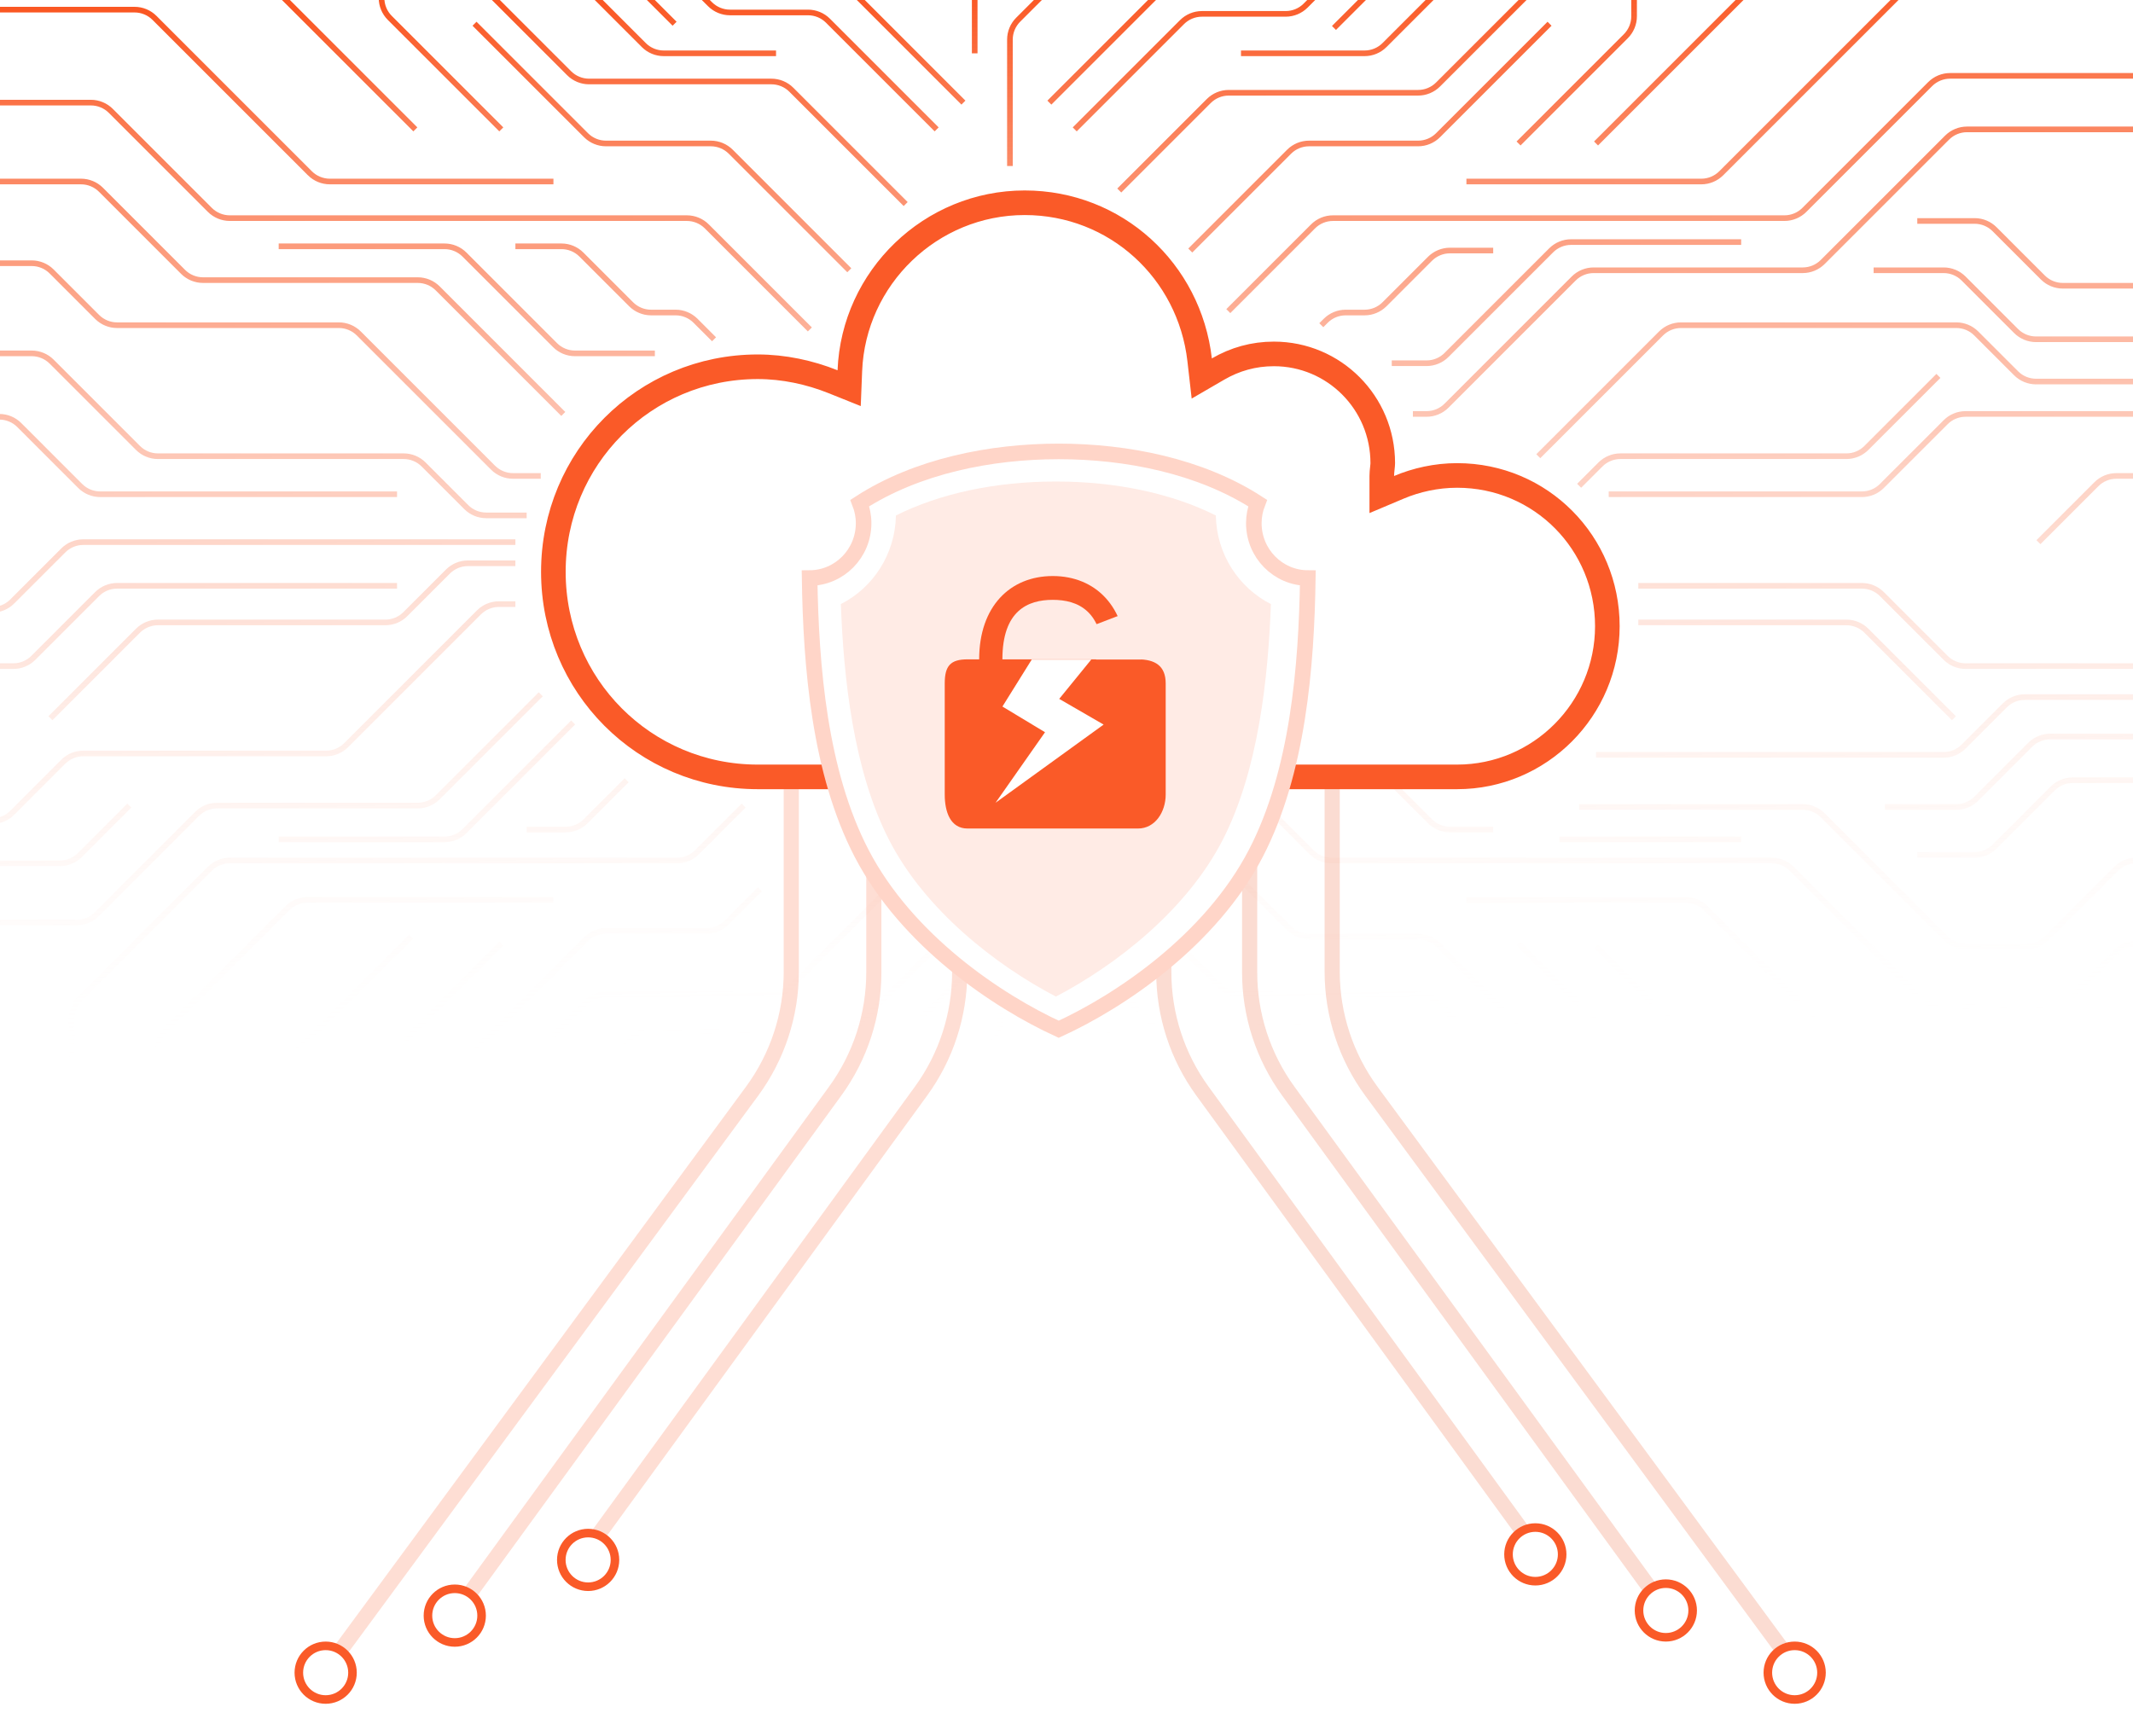 <svg width="274" height="223" viewBox="0 0 274 223" fill="none" xmlns="http://www.w3.org/2000/svg">
<path d="M129.733 21.329V5.091C129.733 4.131 130.114 3.211 130.793 2.532L136.998 -3.673C137.677 -4.352 138.058 -5.273 138.058 -6.233V-35.501M134.801 13.184L153.468 -5.483C154.147 -6.162 154.528 -7.083 154.528 -8.043V-14.636C154.528 -15.596 154.147 -16.517 153.468 -17.196L146.901 -23.763C146.222 -24.442 145.841 -25.362 145.841 -26.322V-35.501M138.058 16.623L151.839 2.842C152.518 2.164 153.439 1.782 154.399 1.782H165.155C166.115 1.782 167.036 1.401 167.715 0.722L173.92 -5.483C174.599 -6.162 174.98 -7.083 174.98 -8.043V-42.379M156.338 -1.838L163.06 -8.56C163.739 -9.239 164.121 -10.159 164.121 -11.119V-39.845M159.415 6.85H175.29C176.251 6.85 177.171 6.469 177.85 5.79L189.123 -5.483C189.802 -6.162 190.183 -7.083 190.183 -8.043V-21.514C190.183 -22.474 190.564 -23.395 191.243 -24.073L201.223 -34.053M171.36 3.592L180.435 -5.483C181.114 -6.162 181.496 -7.083 181.496 -8.043V-46.723M143.779 24.477L155.278 12.978C155.957 12.299 156.877 11.918 157.837 11.918H182.168C183.128 11.918 184.049 11.536 184.728 10.857L197.991 -2.406C198.67 -3.085 199.051 -4.006 199.051 -4.966V-17.813C199.051 -18.821 199.471 -19.783 200.21 -20.468L216.426 -35.501M152.899 32.188L165.594 19.493C166.273 18.815 167.194 18.433 168.154 18.433H182.168C183.128 18.433 184.049 18.052 184.728 17.373L199.051 3.049M188.373 23.32H218.547C219.507 23.32 220.427 22.939 221.106 22.26L244.143 -0.777C244.822 -1.456 245.203 -2.377 245.203 -3.337V-39.845M195.07 18.433L208.851 4.652C209.529 3.974 209.911 3.053 209.911 2.093V-14.455C209.911 -15.415 210.292 -16.336 210.971 -17.015L228.01 -34.053M205.024 18.433L232.017 -8.56C232.696 -9.239 233.077 -10.159 233.077 -11.119V-35.501M157.786 39.971L168.671 29.086C169.35 28.407 170.271 28.026 171.231 28.026H229.225C230.185 28.026 231.106 27.644 231.785 26.965L247.944 10.806C248.623 10.127 249.544 9.746 250.504 9.746H287.012M169.731 41.781L170.3 41.212C170.979 40.533 171.9 40.152 172.86 40.152H175.29C176.251 40.152 177.171 39.77 177.85 39.092L183.693 33.248C184.372 32.57 185.293 32.188 186.253 32.188H191.812M178.781 46.667H183.254C184.214 46.667 185.135 46.286 185.814 45.607L199.258 32.163C199.937 31.484 200.858 31.102 201.818 31.102H223.666M181.496 53.183L183.254 53.183C184.214 53.183 185.135 52.802 185.814 52.123L202.154 35.782C202.833 35.103 203.753 34.722 204.714 34.722H231.578C232.538 34.722 233.459 34.341 234.137 33.662L250.116 17.683C250.795 17.005 251.715 16.623 252.675 16.623H301.672M197.604 58.613L213.375 42.841C214.054 42.162 214.975 41.781 215.935 41.781H251.306C252.266 41.781 253.186 42.162 253.865 42.841L258.984 47.96C259.663 48.639 260.584 49.02 261.544 49.02H284.297M240.679 34.722H249.677C250.637 34.722 251.557 35.103 252.236 35.782L258.984 42.53C259.663 43.209 260.584 43.591 261.544 43.591H284.297M246.289 28.388H253.658C254.619 28.388 255.539 28.769 256.218 29.448L262.423 35.653C263.102 36.332 264.023 36.713 264.983 36.713H290.089M202.852 62.413L205.593 59.673C206.272 58.994 207.192 58.613 208.152 58.613H237.189C238.149 58.613 239.069 58.231 239.748 57.552L249.004 48.296M261.854 69.653L269.301 62.207C269.98 61.528 270.9 61.147 271.86 61.147H282.668M206.653 63.499H239.179C240.139 63.499 241.06 63.118 241.739 62.439L249.935 54.243C250.614 53.564 251.534 53.183 252.494 53.183H275.791M210.454 79.969L237.189 79.969C238.149 79.969 239.069 80.351 239.748 81.029L250.995 92.276M210.454 75.264L239.179 75.264C240.139 75.264 241.06 75.645 241.739 76.324L249.935 84.52C250.614 85.199 251.534 85.58 252.494 85.58H284.297M205.024 96.982C215.731 96.982 242.992 96.982 249.679 96.982C250.639 96.982 251.557 96.601 252.236 95.922L257.536 90.622C258.215 89.943 259.136 89.562 260.096 89.562H287.012M242.127 103.679H251.306C252.266 103.679 253.186 103.297 253.865 102.619L260.794 95.69C261.473 95.011 262.394 94.629 263.354 94.629H298.414M246.289 109.832H253.658C254.619 109.832 255.539 109.451 256.218 108.772L263.69 101.3C264.369 100.621 265.29 100.24 266.25 100.24H292.26M202.852 103.679H231.578C232.538 103.679 233.459 104.06 234.137 104.739L249.935 120.536C250.614 121.215 251.534 121.597 252.494 121.597H260.355C261.315 121.597 262.236 121.215 262.915 120.536L271.835 111.617C272.513 110.938 273.434 110.556 274.394 110.556H288.46M200.318 107.842H223.666M169.731 96.982L170.3 97.551C170.979 98.23 171.9 98.611 172.86 98.611H175.29C176.251 98.611 177.171 98.993 177.85 99.671L183.693 105.514C184.372 106.193 185.293 106.575 186.253 106.575H191.812M160.32 101.326L168.49 109.496C169.169 110.175 170.09 110.556 171.05 110.556H227.596C228.556 110.556 229.477 110.938 230.156 111.617L246.858 128.319C247.537 128.998 248.458 129.379 249.418 129.379H263.251C264.211 129.379 265.132 128.998 265.81 128.319L271.835 122.295C272.513 121.616 273.434 121.235 274.394 121.235H295.337M188.373 115.624H216.556C217.516 115.624 218.437 116.005 219.115 116.684L241.066 138.635C241.745 139.314 242.666 139.695 243.626 139.695H287.012M205.024 121.597L229.664 146.237C230.343 146.916 231.264 147.297 232.224 147.297H261.984C262.944 147.297 263.865 147.678 264.544 148.357L282.668 166.482M195.07 121.235L209.393 135.558C210.072 136.237 210.454 137.158 210.454 138.118V151.227C210.454 152.187 210.835 153.108 211.514 153.787L218.986 161.259C219.665 161.938 220.585 162.319 221.545 162.319H233.931C234.891 162.319 235.811 162.7 236.49 163.379L257.692 184.581M152.899 106.575L165.594 119.27C166.273 119.948 167.194 120.33 168.154 120.33H182.168C183.128 120.33 184.049 120.711 184.728 121.39L198.146 134.809M142.04 112.004L156.726 126.69C157.405 127.369 158.325 127.75 159.285 127.75H182.168C183.128 127.75 184.049 128.132 184.728 128.81L197.991 142.074C198.67 142.753 199.051 143.674 199.051 144.634V157.381C199.051 158.341 199.433 159.262 200.112 159.94L207.946 167.774C208.624 168.453 209.545 168.835 210.505 168.835H225.062C226.022 168.835 226.943 169.216 227.622 169.895L233.077 175.35M159.415 131.37H175.29C176.251 131.37 177.171 131.751 177.85 132.43L189.485 144.065C190.164 144.744 190.545 145.664 190.545 146.624V160.82C190.545 161.78 190.926 162.7 191.605 163.379L202.852 174.626M171.36 134.809L180.616 144.065C181.295 144.744 181.677 145.664 181.677 146.624V172.454M138.058 121.597L152.02 135.558C152.699 136.237 153.62 136.619 154.58 136.619H165.155C166.115 136.619 167.036 137 167.715 137.679L174.101 144.065C174.78 144.744 175.161 145.664 175.161 146.624V174.626M156.338 139.695L162.879 146.237C163.558 146.916 163.94 147.836 163.94 148.796V189.105M134.801 125.397L153.468 144.065C154.147 144.744 154.528 145.664 154.528 146.624V153.58C154.528 154.54 154.147 155.461 153.468 156.14L148.349 161.259C147.67 161.938 147.289 162.858 147.289 163.818V172.454M131.905 118.52V127.88C131.905 128.84 132.286 129.761 132.965 130.439L139.894 137.368C140.573 138.047 140.954 138.968 140.954 139.928V145.798C140.954 146.758 140.573 147.678 139.894 148.357L129.526 158.725C128.847 159.404 128.466 160.325 128.466 161.285V172.454M128.466 118.52V130.957C128.466 131.917 128.085 132.837 127.406 133.516L118.848 142.074C118.169 142.753 117.788 143.674 117.788 144.634V153.58C117.788 154.54 118.169 155.461 118.848 156.14L123.967 161.259C124.646 161.938 125.027 162.858 125.027 163.818V172.454M123.76 125.397L105.093 144.065C104.414 144.744 104.032 145.664 104.032 146.624V153.58C104.032 154.54 104.414 155.461 105.093 156.14L110.212 161.259C110.891 161.938 111.272 162.858 111.272 163.818V172.454M120.321 121.597L106.36 135.558C105.681 136.237 104.76 136.619 103.8 136.619H93.768C92.808 136.619 91.887 137 91.208 137.679L84.822 144.065C84.143 144.744 83.762 145.664 83.762 146.624V172.454M102.585 139.695L96.043 146.237C95.364 146.916 94.983 147.836 94.983 148.796V175.35M99.689 132.456H83.632C82.672 132.456 81.751 132.837 81.073 133.516L70.524 144.065C69.845 144.744 69.464 145.664 69.464 146.624V160.82C69.464 161.78 69.082 162.7 68.403 163.379L55.166 176.617M86.658 134.809L77.401 144.065C76.723 144.744 76.341 145.664 76.341 146.624V174.626M116.34 112.004L101.654 126.69C100.975 127.369 100.054 127.75 99.094 127.75H77.841C76.881 127.75 75.96 128.132 75.281 128.81L62.017 142.074C61.339 142.753 60.957 143.674 60.957 144.634V158.286C60.957 159.246 60.576 160.167 59.897 160.845L43.401 177.341M97.615 114.259L93.328 118.546C92.65 119.224 91.729 119.606 90.769 119.606H77.841C76.881 119.606 75.96 119.987 75.281 120.666L60.957 134.99M64.396 121.235L50.072 135.558C49.393 136.237 49.012 137.158 49.012 138.118V151.227C49.012 152.187 48.631 153.108 47.952 153.787L30.189 171.549M52.813 120.33L29.078 144.065C28.399 144.744 28.017 145.664 28.017 146.624V160.82C28.017 161.78 27.636 162.7 26.957 163.379L18.787 171.549M71.093 115.624H39.471C38.511 115.624 37.59 116.005 36.911 116.684L21.295 132.301C20.616 132.98 20.235 133.9 20.235 134.86V151.227C20.235 152.187 19.854 153.108 19.175 153.787L1.412 171.549M95.526 103.498L89.528 109.496C88.849 110.175 87.928 110.556 86.968 110.556H29.517C28.557 110.556 27.636 110.938 26.957 111.617L10.255 128.319C9.576 128.998 9.195 129.918 9.195 130.878V143.626C9.195 144.586 8.813 145.506 8.134 146.185L-20.307 174.626M80.504 100.24L75.23 105.514C74.551 106.193 73.63 106.575 72.67 106.575H67.654M73.626 92.82L59.665 106.781C58.986 107.46 58.065 107.842 57.105 107.842H35.8M69.464 89.2L56.226 102.438C55.547 103.116 54.626 103.498 53.666 103.498H27.888C26.928 103.498 26.007 103.879 25.328 104.558L12.427 117.46C11.748 118.138 10.827 118.52 9.867 118.52H-24.65M16.615 103.498L10.255 109.858C9.576 110.537 8.655 110.918 7.695 110.918H-24.65M66.206 77.616L64.085 77.616C63.126 77.616 62.205 77.998 61.526 78.677L44.462 95.741C43.783 96.42 42.862 96.801 41.902 96.801H10.694C9.734 96.801 8.813 97.183 8.134 97.861L1.567 104.428C0.888 105.107 -0.032 105.489 -0.992 105.489H-26.641M66.206 72.368L60.104 72.368C59.144 72.368 58.223 72.749 57.544 73.428L52.063 78.909C51.384 79.588 50.464 79.969 49.504 79.969H20.286C19.326 79.969 18.405 80.351 17.727 81.029L6.48 92.276M51.003 75.264H15.038C14.078 75.264 13.157 75.645 12.478 76.324L4.282 84.52C3.603 85.199 2.683 85.58 1.723 85.58H-39.672M66.206 69.653L10.694 69.653C9.734 69.653 8.813 70.034 8.134 70.713L1.567 77.28C0.888 77.959 -0.032 78.34 -0.992 78.34H-28.27M67.654 66.214L62.457 66.214C61.497 66.214 60.576 65.833 59.897 65.154L54.416 59.673C53.737 58.994 52.816 58.613 51.856 58.613H20.286C19.326 58.613 18.405 58.231 17.727 57.552L6.635 46.461C5.956 45.782 5.035 45.401 4.075 45.401H-33.157M51.003 63.499H12.866C11.906 63.499 10.985 63.118 10.306 62.439L2.472 54.605C1.793 53.926 0.873 53.545 -0.087 53.545H-30.261M69.464 61.147L65.895 61.147C64.935 61.147 64.015 60.765 63.336 60.086L46.09 42.841C45.412 42.162 44.491 41.781 43.531 41.781H15.038C14.078 41.781 13.157 41.399 12.478 40.721L6.635 34.877C5.956 34.199 5.035 33.817 4.075 33.817H-23.383M72.359 53.183L56.226 37.049C55.547 36.37 54.626 35.989 53.666 35.989H26.078C25.118 35.989 24.197 35.608 23.518 34.929L12.97 24.38C12.291 23.701 11.37 23.32 10.41 23.32H-26.641M84.124 45.401L73.859 45.401C72.899 45.401 71.978 45.019 71.299 44.34L59.665 32.706C58.986 32.027 58.065 31.645 57.105 31.645H35.8M91.725 43.591L89.347 41.212C88.668 40.533 87.747 40.152 86.787 40.152H83.632C82.672 40.152 81.751 39.77 81.073 39.092L74.687 32.706C74.008 32.027 73.087 31.645 72.127 31.645H66.206M104.032 42.324L90.795 29.086C90.116 28.407 89.195 28.026 88.235 28.026H29.517C28.557 28.026 27.636 27.644 26.957 26.965L14.236 14.245C13.558 13.566 12.637 13.184 11.677 13.184H-30.261M71.093 23.32H42.367C41.407 23.32 40.486 22.939 39.807 22.26L19.847 2.3C19.168 1.621 18.248 1.239 17.288 1.239H-21.755M53.356 16.623L35.955 -0.777C35.276 -1.456 34.895 -2.377 34.895 -3.337V-46.723M64.396 16.623L50.072 2.3C49.393 1.621 49.012 0.7 49.012 -0.26V-35.501M109.1 34.722L93.871 19.493C93.193 18.815 92.272 18.433 91.312 18.433H77.841C76.881 18.433 75.96 18.052 75.281 17.373L60.957 3.049M116.34 26.216L101.654 11.53C100.975 10.851 100.054 10.47 99.094 10.47H75.669C74.709 10.47 73.788 10.088 73.109 9.409L59.665 -4.035C58.986 -4.714 58.604 -5.635 58.604 -6.595V-45.456M99.689 6.85H85.261C84.301 6.85 83.38 6.469 82.702 5.79L68.714 -8.198C68.035 -8.877 67.654 -9.797 67.654 -10.757V-46.723M86.658 3.049L78.125 -5.483C77.447 -6.162 77.065 -7.083 77.065 -8.043V-35.501M120.321 16.623L106.36 2.661C105.681 1.983 104.76 1.601 103.8 1.601H93.768C92.808 1.601 91.887 1.22 91.208 0.541L85.184 -5.483C84.505 -6.162 84.124 -7.083 84.124 -8.043V-35.501M102.585 -1.838L96.224 -8.198C95.545 -8.877 95.164 -9.797 95.164 -10.757V-35.501M123.76 13.184L105.093 -5.483C104.414 -6.162 104.032 -7.083 104.032 -8.043V-14.636C104.032 -15.596 104.414 -16.517 105.093 -17.196L110.755 -22.858C111.434 -23.537 111.815 -24.457 111.815 -25.418V-33.691M125.208 6.85V-0.338C125.208 -1.298 124.827 -2.219 124.148 -2.898L118.848 -8.198C118.169 -8.877 117.788 -9.797 117.788 -10.757V-14.636C117.788 -15.596 118.169 -16.517 118.848 -17.196L121.252 -19.6C121.931 -20.279 122.312 -21.2 122.312 -22.16V-35.501" stroke="url(#paint0_linear_1268_22800)" stroke-width="0.724"/>
<g opacity="0.2" filter="url(#filter0_d_1268_22800)">
<path d="M171.129 47.932L171.129 124.835C171.129 130.368 172.898 135.757 176.178 140.214L231.313 215.127" stroke="#E9501D" stroke-width="1.946"/>
</g>
<circle cx="230.539" cy="214.901" r="3.446" fill="white" stroke="#FA5A28" stroke-width="1.1"/>
<g opacity="0.2" filter="url(#filter1_d_1268_22800)">
<path d="M160.526 45.289L160.526 124.919C160.526 130.404 162.264 135.747 165.491 140.182L214.513 207.57" stroke="#E9501D" stroke-width="1.946"/>
</g>
<circle cx="213.989" cy="206.908" r="3.446" fill="white" stroke="#FA5A28" stroke-width="1.1"/>
<g opacity="0.2" filter="url(#filter2_d_1268_22800)">
<path d="M149.499 45.289L149.499 124.92C149.499 130.404 151.237 135.747 154.463 140.182L198.133 200.22" stroke="#E9501D" stroke-width="1.946"/>
</g>
<circle cx="197.225" cy="199.701" r="3.446" fill="white" stroke="#FA5A28" stroke-width="1.1"/>
<g opacity="0.2" filter="url(#filter3_d_1268_22800)">
<path d="M101.647 50.531L101.647 124.837C101.647 130.37 99.877 135.759 96.597 140.216L41.462 215.129" stroke="#FA5A28" stroke-width="1.946"/>
</g>
<circle cx="41.834" cy="214.901" r="3.446" fill="white" stroke="#FA5A28" stroke-width="1.1"/>
<g opacity="0.2" filter="url(#filter4_d_1268_22800)">
<path d="M112.251 45.289L112.251 124.919C112.251 130.404 110.513 135.747 107.286 140.182L58.264 207.57" stroke="#FA5A28" stroke-width="1.946"/>
</g>
<circle cx="58.419" cy="207.571" r="3.446" fill="white" stroke="#FA5A28" stroke-width="1.1"/>
<g opacity="0.2" filter="url(#filter5_d_1268_22800)">
<path d="M123.277 45.289L123.277 124.92C123.277 130.404 121.54 135.747 118.314 140.182L74.644 200.22" stroke="#FA5A28" stroke-width="1.946"/>
</g>
<circle cx="75.551" cy="200.412" r="3.446" fill="white" stroke="#FA5A28" stroke-width="1.1"/>
<path d="M123.62 94.341L122.579 94.67L122.103 88.671L123.951 88.019L123.62 94.341Z" fill="url(#paint1_linear_1268_22800)"/>
<g filter="url(#filter6_d_1268_22800)">
<circle cx="123.005" cy="88.342" r="0.986" transform="rotate(139.58 123.005 88.342)" fill="white"/>
</g>
<path d="M123.729 120.765L122.688 121.093L122.212 115.095L124.06 114.442L123.729 120.765Z" fill="url(#paint2_linear_1268_22800)"/>
<g filter="url(#filter7_d_1268_22800)">
<circle cx="123.113" cy="114.766" r="0.986" transform="rotate(139.58 123.113 114.766)" fill="white"/>
</g>
<path d="M123.594 107.62L122.549 107.936L122.147 101.933L124.003 101.302L123.594 107.62Z" fill="url(#paint3_linear_1268_22800)"/>
<g filter="url(#filter8_d_1268_22800)">
<circle cx="123.053" cy="101.612" r="0.986" transform="rotate(140.284 123.053 101.612)" fill="#EA6124"/>
</g>
<g filter="url(#filter9_di_1268_22800)">
<path d="M187.178 59.503C184.268 59.503 181.484 60.138 179.08 61.153C179.08 60.646 179.207 60.011 179.207 59.503C179.207 50.872 172.247 43.89 163.643 43.89C160.733 43.89 158.076 44.652 155.672 46.048C154.28 33.862 144.157 24.469 131.631 24.469C118.724 24.469 108.096 34.751 107.59 47.571C104.426 46.302 100.883 45.54 97.34 45.54C81.903 45.54 69.503 57.98 69.503 73.466C69.503 88.953 81.903 101.392 97.34 101.392H187.178C198.693 101.392 208.056 91.999 208.056 80.448C208.056 68.897 198.819 59.503 187.178 59.503Z" fill="white"/>
<path d="M177.5 61.153V63.536L179.695 62.609C181.919 61.67 184.494 61.084 187.178 61.084C197.935 61.084 206.476 69.758 206.476 80.448C206.476 91.131 197.815 99.812 187.178 99.812H97.34C82.781 99.812 71.084 88.085 71.084 73.466C71.084 58.848 82.781 47.12 97.34 47.12C100.663 47.12 104.007 47.836 107.001 49.038L109.08 49.872L109.169 47.634C109.641 35.658 119.575 26.049 131.631 26.049C143.332 26.049 152.798 34.817 154.102 46.227L154.376 48.628L156.465 47.414C158.638 46.153 161.022 45.47 163.643 45.47C171.37 45.47 177.626 51.74 177.626 59.503C177.626 59.653 177.607 59.846 177.573 60.154L177.569 60.189C177.54 60.45 177.5 60.81 177.5 61.153Z" stroke="#FA5A28" stroke-width="3.16"/>
</g>
<path fill-rule="evenodd" clip-rule="evenodd" d="M161.063 67.217C161.063 66.304 161.24 65.434 161.553 64.633C154.194 59.871 144.723 57.996 136 57.996C127.276 57.996 117.806 59.871 110.447 64.633C110.759 65.434 110.937 66.304 110.937 67.217C110.937 71.101 107.834 74.25 104 74.266C104.173 85.649 105.273 99.217 110.674 109.623C116.504 120.856 128.166 128.652 136 132.236C143.834 128.652 155.496 120.856 161.326 109.623C166.726 99.217 167.827 85.649 168 74.266C164.166 74.25 161.063 71.101 161.063 67.217Z" fill="white"/>
<path d="M161.063 67.217C161.063 66.304 161.24 65.434 161.553 64.633C154.194 59.871 144.723 57.996 136 57.996C127.276 57.996 117.806 59.871 110.447 64.633C110.759 65.434 110.937 66.304 110.937 67.217C110.937 71.101 107.834 74.25 104 74.266C104.173 85.649 105.273 99.217 110.674 109.623C116.504 120.856 128.166 128.652 136 132.236C143.834 128.652 155.496 120.856 161.326 109.623C166.726 99.217 167.827 85.649 168 74.266C164.166 74.25 161.063 71.101 161.063 67.217" stroke="#FFD5C8" stroke-width="2"/>
<path fill-rule="evenodd" clip-rule="evenodd" d="M135.636 128.039C127.928 124.009 118.832 116.938 114.198 107.892C109.602 98.923 108.363 87.04 108.014 77.609C112.133 75.528 114.997 71.213 115.089 66.227C120.733 63.397 127.889 61.863 135.636 61.863C143.382 61.863 150.538 63.397 156.182 66.227C156.274 71.213 159.139 75.528 163.257 77.609C162.908 87.04 161.67 98.923 157.074 107.892C152.439 116.938 143.343 124.009 135.636 128.039Z" fill="#FFEBE5"/>
<path fill-rule="evenodd" clip-rule="evenodd" d="M128.766 84.711C128.766 78.463 132.015 77.066 135.235 77.066C138.455 77.066 141.705 78.463 141.705 84.711H128.766ZM146.183 84.712H144.691C144.691 77.92 140.714 74.008 135.235 74.008C129.756 74.008 125.78 77.92 125.78 84.712H124.287C122.089 84.712 121.359 85.55 121.359 87.802V102.073C121.359 104.324 122.089 106.445 124.287 106.445H146.183C148.382 106.445 149.742 104.324 149.742 102.073V87.802C149.742 85.55 148.382 84.712 146.183 84.712" fill="#FA5A28"/>
<path d="M128.77 90.774L132.535 84.734H140.181L136.064 89.791L141.769 93.092L127.888 103.135L134.241 94.075L128.77 90.774Z" fill="white"/>
<path d="M140.801 80.216L144.997 78.602L146.611 84.735H140.801V80.216Z" fill="#FFEBE5"/>
<defs>
<filter id="filter0_d_1268_22800" x="163.669" y="41.445" width="74.914" height="180.744" filterUnits="userSpaceOnUse" color-interpolation-filters="sRGB">
<feFlood flood-opacity="0" result="BackgroundImageFix"/>
<feColorMatrix in="SourceAlpha" type="matrix" values="0 0 0 0 0 0 0 0 0 0 0 0 0 0 0 0 0 0 127 0" result="hardAlpha"/>
<feOffset/>
<feGaussianBlur stdDeviation="3.243"/>
<feComposite in2="hardAlpha" operator="out"/>
<feColorMatrix type="matrix" values="0 0 0 0 0 0 0 0 0 0 0 0 0 0 0 0 0 0 0.25 0"/>
<feBlend mode="normal" in2="BackgroundImageFix" result="effect1_dropShadow_1268_22800"/>
<feBlend mode="normal" in="SourceGraphic" in2="effect1_dropShadow_1268_22800" result="shape"/>
</filter>
<filter id="filter1_d_1268_22800" x="153.067" y="38.803" width="68.719" height="175.826" filterUnits="userSpaceOnUse" color-interpolation-filters="sRGB">
<feFlood flood-opacity="0" result="BackgroundImageFix"/>
<feColorMatrix in="SourceAlpha" type="matrix" values="0 0 0 0 0 0 0 0 0 0 0 0 0 0 0 0 0 0 127 0" result="hardAlpha"/>
<feOffset/>
<feGaussianBlur stdDeviation="3.243"/>
<feComposite in2="hardAlpha" operator="out"/>
<feColorMatrix type="matrix" values="0 0 0 0 0 0 0 0 0 0 0 0 0 0 0 0 0 0 0.25 0"/>
<feBlend mode="normal" in2="BackgroundImageFix" result="effect1_dropShadow_1268_22800"/>
<feBlend mode="normal" in="SourceGraphic" in2="effect1_dropShadow_1268_22800" result="shape"/>
</filter>
<filter id="filter2_d_1268_22800" x="142.04" y="38.803" width="63.366" height="168.477" filterUnits="userSpaceOnUse" color-interpolation-filters="sRGB">
<feFlood flood-opacity="0" result="BackgroundImageFix"/>
<feColorMatrix in="SourceAlpha" type="matrix" values="0 0 0 0 0 0 0 0 0 0 0 0 0 0 0 0 0 0 127 0" result="hardAlpha"/>
<feOffset/>
<feGaussianBlur stdDeviation="3.243"/>
<feComposite in2="hardAlpha" operator="out"/>
<feColorMatrix type="matrix" values="0 0 0 0 0 0 0 0 0 0 0 0 0 0 0 0 0 0 0.25 0"/>
<feBlend mode="normal" in2="BackgroundImageFix" result="effect1_dropShadow_1268_22800"/>
<feBlend mode="normal" in="SourceGraphic" in2="effect1_dropShadow_1268_22800" result="shape"/>
</filter>
<filter id="filter3_d_1268_22800" x="34.192" y="44.045" width="74.915" height="178.147" filterUnits="userSpaceOnUse" color-interpolation-filters="sRGB">
<feFlood flood-opacity="0" result="BackgroundImageFix"/>
<feColorMatrix in="SourceAlpha" type="matrix" values="0 0 0 0 0 0 0 0 0 0 0 0 0 0 0 0 0 0 127 0" result="hardAlpha"/>
<feOffset/>
<feGaussianBlur stdDeviation="3.243"/>
<feComposite in2="hardAlpha" operator="out"/>
<feColorMatrix type="matrix" values="0 0 0 0 0 0 0 0 0 0 0 0 0 0 0 0 0 0 0.25 0"/>
<feBlend mode="normal" in2="BackgroundImageFix" result="effect1_dropShadow_1268_22800"/>
<feBlend mode="normal" in="SourceGraphic" in2="effect1_dropShadow_1268_22800" result="shape"/>
</filter>
<filter id="filter4_d_1268_22800" x="50.991" y="38.803" width="68.719" height="175.826" filterUnits="userSpaceOnUse" color-interpolation-filters="sRGB">
<feFlood flood-opacity="0" result="BackgroundImageFix"/>
<feColorMatrix in="SourceAlpha" type="matrix" values="0 0 0 0 0 0 0 0 0 0 0 0 0 0 0 0 0 0 127 0" result="hardAlpha"/>
<feOffset/>
<feGaussianBlur stdDeviation="3.243"/>
<feComposite in2="hardAlpha" operator="out"/>
<feColorMatrix type="matrix" values="0 0 0 0 0 0 0 0 0 0 0 0 0 0 0 0 0 0 0.25 0"/>
<feBlend mode="normal" in2="BackgroundImageFix" result="effect1_dropShadow_1268_22800"/>
<feBlend mode="normal" in="SourceGraphic" in2="effect1_dropShadow_1268_22800" result="shape"/>
</filter>
<filter id="filter5_d_1268_22800" x="67.371" y="38.803" width="63.366" height="168.477" filterUnits="userSpaceOnUse" color-interpolation-filters="sRGB">
<feFlood flood-opacity="0" result="BackgroundImageFix"/>
<feColorMatrix in="SourceAlpha" type="matrix" values="0 0 0 0 0 0 0 0 0 0 0 0 0 0 0 0 0 0 127 0" result="hardAlpha"/>
<feOffset/>
<feGaussianBlur stdDeviation="3.243"/>
<feComposite in2="hardAlpha" operator="out"/>
<feColorMatrix type="matrix" values="0 0 0 0 0 0 0 0 0 0 0 0 0 0 0 0 0 0 0.25 0"/>
<feBlend mode="normal" in2="BackgroundImageFix" result="effect1_dropShadow_1268_22800"/>
<feBlend mode="normal" in="SourceGraphic" in2="effect1_dropShadow_1268_22800" result="shape"/>
</filter>
<filter id="filter6_d_1268_22800" x="115.396" y="81.836" width="15.218" height="15.219" filterUnits="userSpaceOnUse" color-interpolation-filters="sRGB">
<feFlood flood-opacity="0" result="BackgroundImageFix"/>
<feColorMatrix in="SourceAlpha" type="matrix" values="0 0 0 0 0 0 0 0 0 0 0 0 0 0 0 0 0 0 127 0" result="hardAlpha"/>
<feOffset dy="1.104"/>
<feGaussianBlur stdDeviation="3.312"/>
<feComposite in2="hardAlpha" operator="out"/>
<feColorMatrix type="matrix" values="0 0 0 0 0.918 0 0 0 0 0.38 0 0 0 0 0.141 0 0 0 1 0"/>
<feBlend mode="normal" in2="BackgroundImageFix" result="effect1_dropShadow_1268_22800"/>
<feBlend mode="normal" in="SourceGraphic" in2="effect1_dropShadow_1268_22800" result="shape"/>
</filter>
<filter id="filter7_d_1268_22800" x="115.504" y="108.26" width="15.218" height="15.219" filterUnits="userSpaceOnUse" color-interpolation-filters="sRGB">
<feFlood flood-opacity="0" result="BackgroundImageFix"/>
<feColorMatrix in="SourceAlpha" type="matrix" values="0 0 0 0 0 0 0 0 0 0 0 0 0 0 0 0 0 0 127 0" result="hardAlpha"/>
<feOffset dy="1.104"/>
<feGaussianBlur stdDeviation="3.312"/>
<feComposite in2="hardAlpha" operator="out"/>
<feColorMatrix type="matrix" values="0 0 0 0 0.918 0 0 0 0 0.38 0 0 0 0 0.141 0 0 0 1 0"/>
<feBlend mode="normal" in2="BackgroundImageFix" result="effect1_dropShadow_1268_22800"/>
<feBlend mode="normal" in="SourceGraphic" in2="effect1_dropShadow_1268_22800" result="shape"/>
</filter>
<filter id="filter8_d_1268_22800" x="115.444" y="95.108" width="15.218" height="15.217" filterUnits="userSpaceOnUse" color-interpolation-filters="sRGB">
<feFlood flood-opacity="0" result="BackgroundImageFix"/>
<feColorMatrix in="SourceAlpha" type="matrix" values="0 0 0 0 0 0 0 0 0 0 0 0 0 0 0 0 0 0 127 0" result="hardAlpha"/>
<feOffset dy="1.104"/>
<feGaussianBlur stdDeviation="3.312"/>
<feComposite in2="hardAlpha" operator="out"/>
<feColorMatrix type="matrix" values="0 0 0 0 0.918 0 0 0 0 0.38 0 0 0 0 0.141 0 0 0 1 0"/>
<feBlend mode="normal" in2="BackgroundImageFix" result="effect1_dropShadow_1268_22800"/>
<feBlend mode="normal" in="SourceGraphic" in2="effect1_dropShadow_1268_22800" result="shape"/>
</filter>
<filter id="filter9_di_1268_22800" x="51.991" y="6.956" width="173.577" height="111.949" filterUnits="userSpaceOnUse" color-interpolation-filters="sRGB">
<feFlood flood-opacity="0" result="BackgroundImageFix"/>
<feColorMatrix in="SourceAlpha" type="matrix" values="0 0 0 0 0 0 0 0 0 0 0 0 0 0 0 0 0 0 127 0" result="hardAlpha"/>
<feOffset/>
<feGaussianBlur stdDeviation="8.756"/>
<feColorMatrix type="matrix" values="0 0 0 0 0.797 0 0 0 0 0.354 0 0 0 0 0.216 0 0 0 0.1 0"/>
<feBlend mode="normal" in2="BackgroundImageFix" result="effect1_dropShadow_1268_22800"/>
<feBlend mode="normal" in="SourceGraphic" in2="effect1_dropShadow_1268_22800" result="shape"/>
<feColorMatrix in="SourceAlpha" type="matrix" values="0 0 0 0 0 0 0 0 0 0 0 0 0 0 0 0 0 0 127 0" result="hardAlpha"/>
<feOffset/>
<feGaussianBlur stdDeviation="5.136"/>
<feComposite in2="hardAlpha" operator="arithmetic" k2="-1" k3="1"/>
<feColorMatrix type="matrix" values="0 0 0 0 0.98 0 0 0 0 0.353 0 0 0 0 0.157 0 0 0 1 0"/>
<feBlend mode="normal" in2="shape" result="effect2_innerShadow_1268_22800"/>
</filter>
<linearGradient id="paint0_linear_1268_22800" x1="118.425" y1="-0.838" x2="121.535" y2="134.48" gradientUnits="userSpaceOnUse">
<stop stop-color="#FA5723"/>
<stop offset="1" stop-color="white" stop-opacity="0"/>
</linearGradient>
<linearGradient id="paint1_linear_1268_22800" x1="124.466" y1="95.84" x2="123.145" y2="88.802" gradientUnits="userSpaceOnUse">
<stop stop-color="#EA6124" stop-opacity="0"/>
<stop offset="1" stop-color="#EA6124" stop-opacity="0.44"/>
</linearGradient>
<linearGradient id="paint2_linear_1268_22800" x1="124.574" y1="122.264" x2="123.253" y2="115.226" gradientUnits="userSpaceOnUse">
<stop stop-color="#EA6124" stop-opacity="0"/>
<stop offset="1" stop-color="#EA6124" stop-opacity="0.44"/>
</linearGradient>
<linearGradient id="paint3_linear_1268_22800" x1="124.421" y1="109.129" x2="123.187" y2="102.076" gradientUnits="userSpaceOnUse">
<stop stop-color="#EA6124" stop-opacity="0"/>
<stop offset="1" stop-color="#EA6124" stop-opacity="0.44"/>
</linearGradient>
</defs>
</svg>

